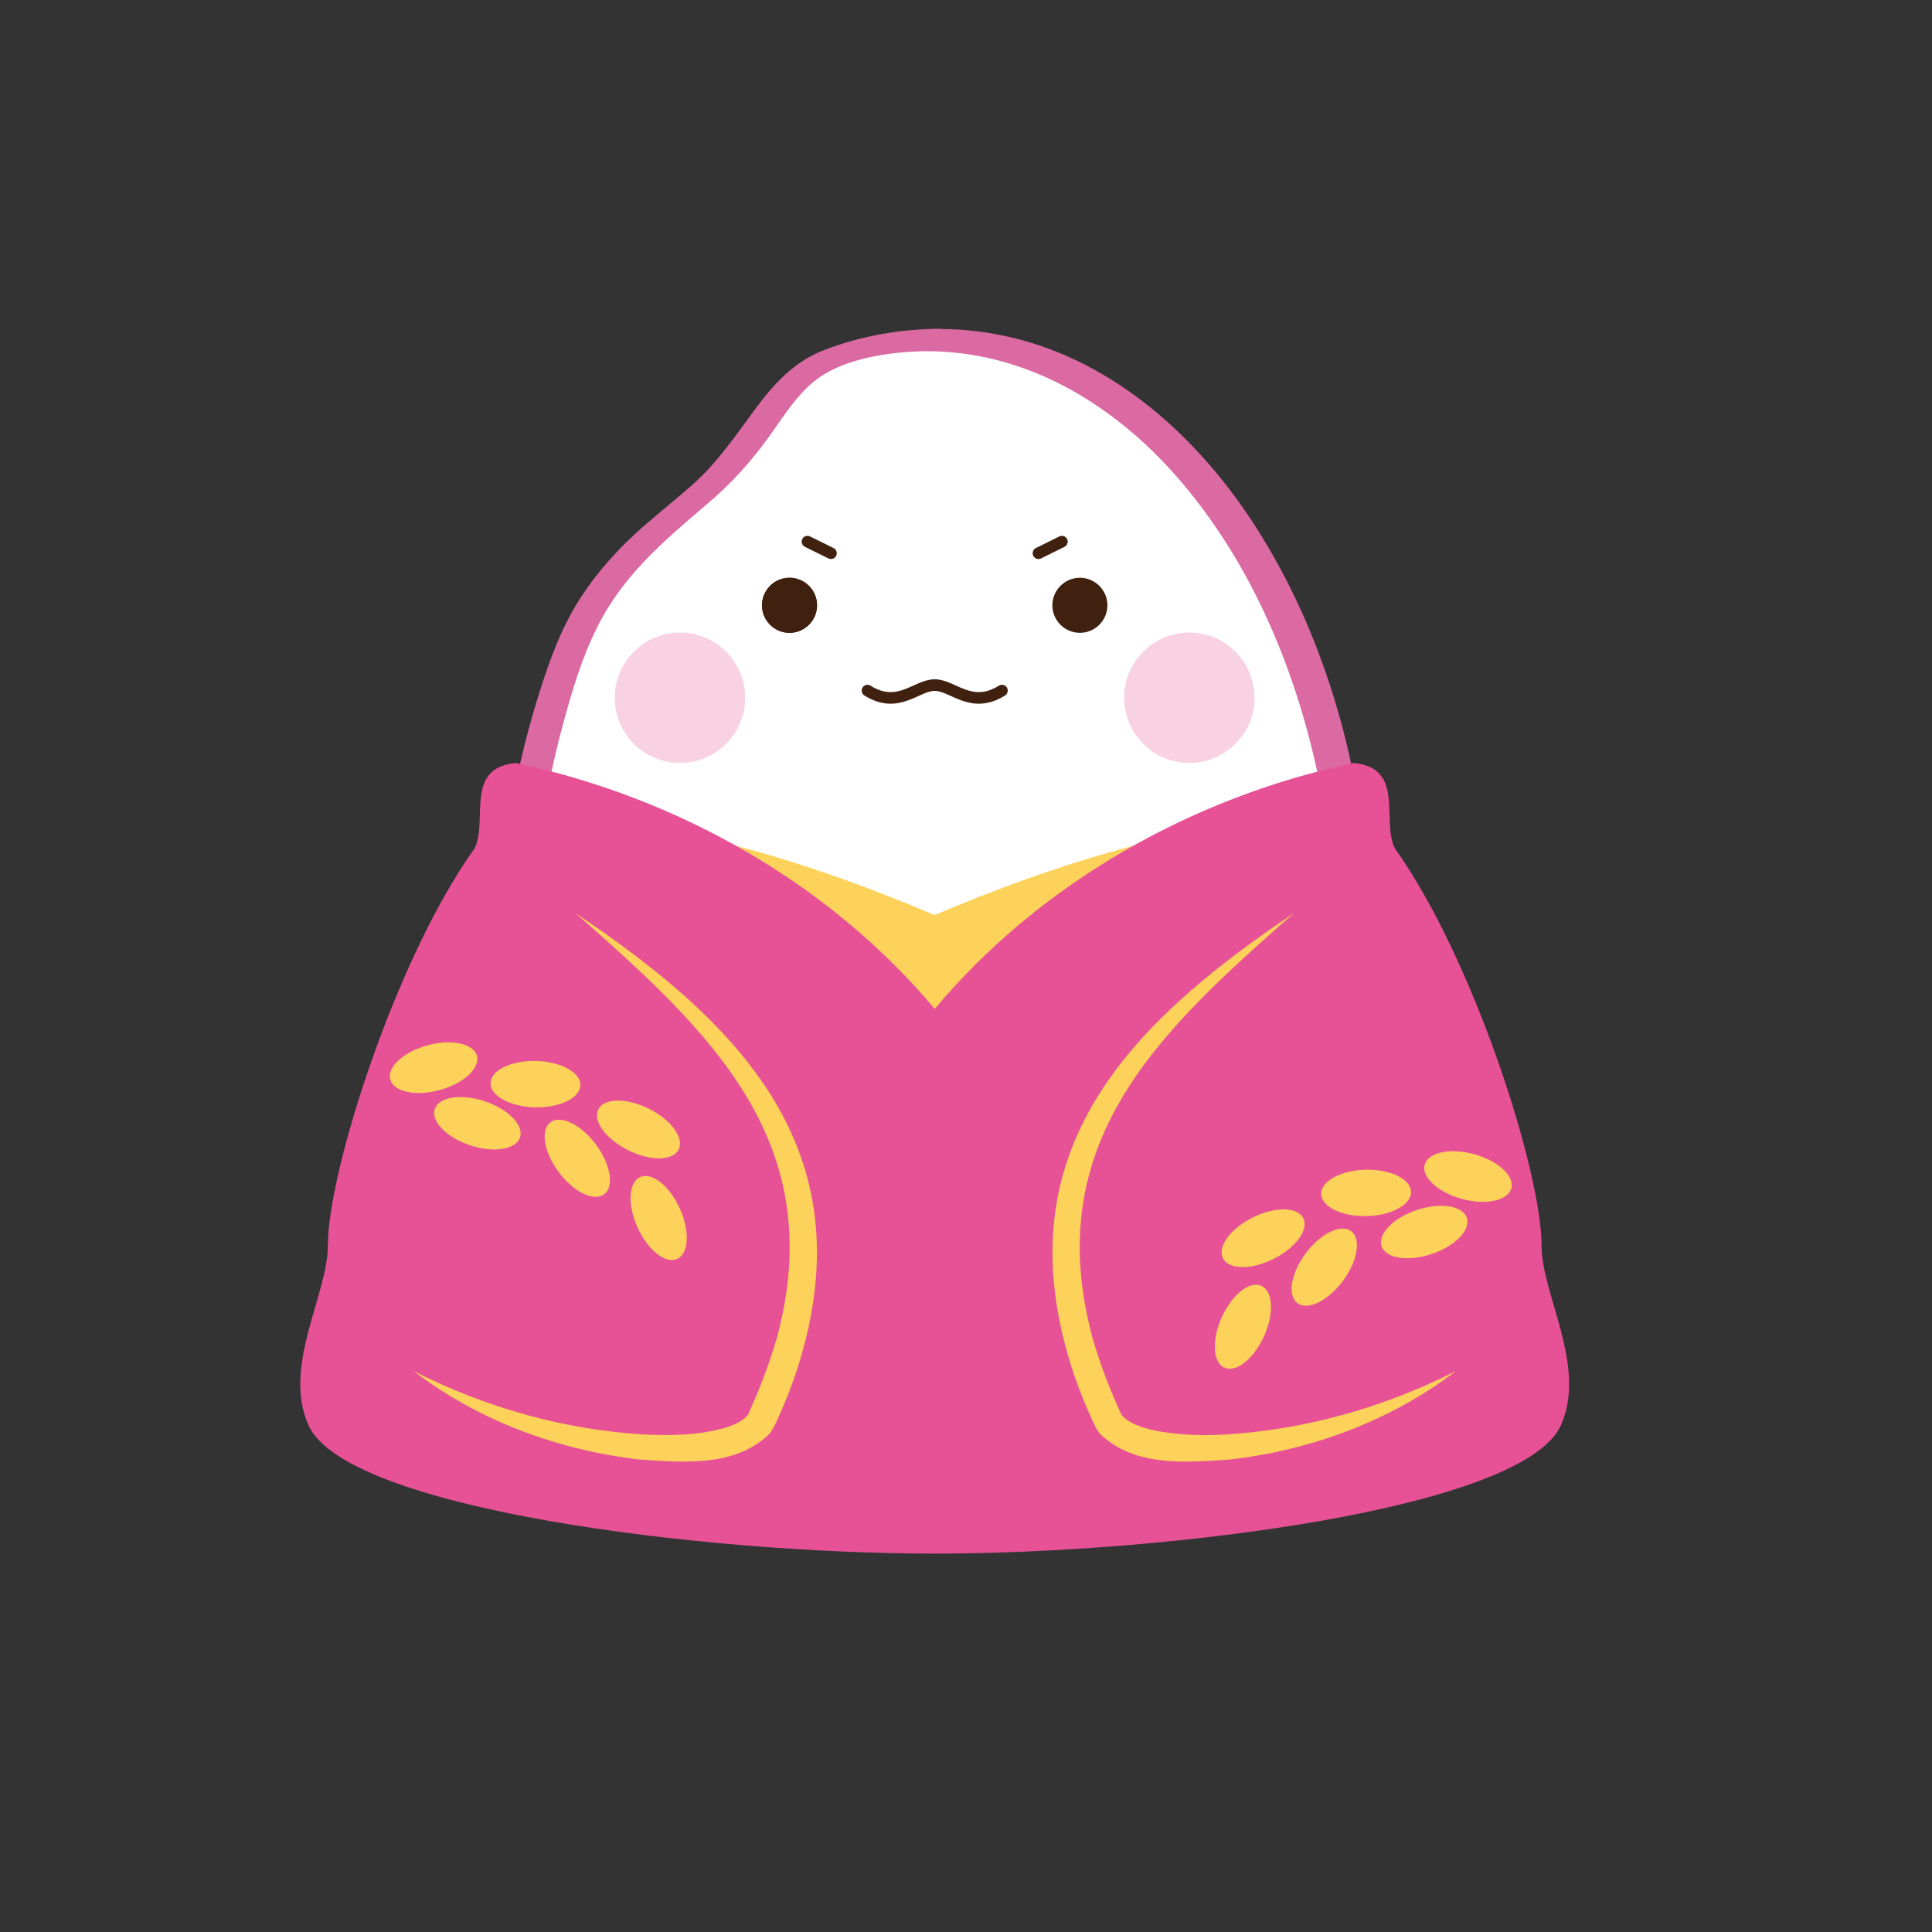 <?xml version="1.0" encoding="UTF-8"?>
<svg xmlns="http://www.w3.org/2000/svg" id="a" viewBox="0 0 200 200">
  <rect x="0" y="0" width="200" height="200" fill="#333333" stroke="none"/>
  <defs>
    <style>.b{fill:none;stroke:#40210f;stroke-linecap:round;stroke-linejoin:round;stroke-width:1.2px;}.c{fill:#f8d2e2;}.c,.d,.e,.f,.g,.h{stroke-width:0px;}.d{fill:#40210f;}.e{fill:#db6aa3;}.f{fill:#fff;}.g{fill:#e75297;}.h{fill:#fcd25b;}</style>
  </defs>
  <path class="f" d="M96.76,35.18c-3.73,0-7.36.69-10.81,1.99-5.44,2.05-7.11,8.2-12.36,12.99-4.63,4.23-11.14,8.1-14.64,17.44-3.46,9.25-5.56,19.86-5.56,31.2,0,20.78,3.04,37.62,13.54,47.92.67.65,4.44,4.68,1.91,8.65-2.1,3.3,9.65,3.6,12.2,1.95,1.95-1.26,1.78-3.26,2.18-4.43.47-1.38,6.4-1.72,13.54-1.72s13.08.34,13.55,1.72c.39,1.16.23,3.17,2.17,4.43,2.55,1.65,14.31,1.35,12.2-1.95-2.53-3.97,1.24-7.99,1.91-8.65,10.51-10.3,13.54-27.14,13.54-47.92h0c0-35.13-19.42-63.62-43.38-63.62Z"></path>
  <path class="e" d="M97.39,34.03c-4.17.03-8.29.73-12.18,2.25-3.03,1.18-5.17,3.53-7.05,6.09-2.04,2.76-3.92,5.55-6.51,7.84-2,1.77-4.12,3.4-6.08,5.22-2.31,2.16-4.38,4.58-6,7.31-1.87,3.15-3.05,6.68-4.11,10.18-2.35,7.76-3.62,15.84-3.8,23.94-.17,7.48.17,15.08,1.27,22.49.94,6.32,2.52,12.64,5.42,18.36,1.29,2.56,2.81,5,4.64,7.21,1.49,1.8,3.48,3.31,4.42,5.5.62,1.46.76,3.04,0,4.48-.4.75-.78,1.42-.38,2.26.75,1.56,3.21,1.9,4.71,2.11,3.99.56,10.86.68,12.58-3.91.22-.59.34-1.19.46-1.81.02-.09.17-.54.13-.6.02.03-.23.27-.25.24-.05-.1,2.62-.51,2.99-.55,3.91-.38,7.87-.35,11.79-.28,1.88.04,3.77.1,5.64.28,1.08.1,2.28.2,3.27.62.32.14.22.08.3.33.18.59.22,1.22.4,1.82.38,1.28,1.19,2.39,2.38,3.02,1.74.91,3.99,1.01,5.91,1.03,2.3.02,4.75-.12,6.91-1,1.54-.63,3.06-1.93,2.14-3.67-1.36-2.59-.6-5.17,1.31-7.26,1.8-1.98,3.58-3.87,5.07-6.11,1.63-2.44,2.95-5.07,4.03-7.8,2.45-6.18,3.71-12.76,4.39-19.36.77-7.41.99-14.97.48-22.4-.91-13.21-4.64-26.49-11.89-37.65-5.81-8.94-14.37-16.72-24.96-19.25-2.43-.58-4.91-.89-7.41-.9-.79,0-1.89.22-2.28,1.02-.35.72.31,1.28,1.01,1.28,10.13.05,19.06,5.46,25.61,12.91,8,9.11,12.73,20.79,15.02,32.6,1.35,6.96,1.74,13.99,1.59,21.07s-.65,13.93-2.06,20.75c-1.2,5.79-3.09,11.48-6.23,16.52-1.42,2.27-3.11,4.25-4.96,6.18-1.55,1.61-2.93,3.77-3.02,6.07-.06,1.46.47,2.52,1.06,3.78.12.26.04.21,0,.29.07-.16-.09,0,.08-.09-.05.03-.27.16,0,.02-.1.05-.2.1-.3.14-.11.05-.44.15-.83.24-.44.1-.82.15-1.33.21-1.01.11-2.03.14-3.04.09-1.79-.08-3.92-.12-4.87-1.8-.56-.99-.35-2.32-.98-3.25-.44-.66-1.32-.96-2.05-1.17-2.91-.82-6.13-.8-9.13-.85-3.86-.07-7.76-.09-11.61.19-2.18.16-5.36.22-7.04,1.88-.73.72-.73,1.75-.97,2.69-.16.63-.42,1.14-.86,1.61.01-.01-.45.38-.22.17.14-.13.01-.01-.05.02-.24.12.17-.03-.23.09-1.62.48-3.68.52-5.53.38-.91-.07-1.82-.18-2.7-.46-.5-.16-1.05-.45-1.13-.7-.06-.2-.03-.14.12-.42.38-.72.72-1.41.88-2.22.26-1.38-.02-2.82-.6-4.09-.96-2.08-2.59-3.46-4.06-5.16-8.12-9.35-10.4-22.38-11.22-34.35-.53-7.73-.56-15.56.48-23.25.51-3.78,1.26-7.52,2.25-11.2s2-7.1,3.63-10.36c2.63-5.29,6.92-8.95,11.35-12.7,2.43-2.05,4.47-4.3,6.34-6.87,1.69-2.34,3.32-5.13,5.88-6.63,3.04-1.79,7.27-2.31,10.73-2.34.79,0,1.88-.22,2.28-1.02.35-.71-.3-1.29-1.01-1.28Z"></path>
  <circle class="c" cx="70.39" cy="72.23" r="6.75"></circle>
  <circle class="c" cx="123.12" cy="72.23" r="6.75"></circle>
  <path class="h" d="M96.76,147.53c26.36,0,52.22-4.21,53.84-9.82,1.63-5.61-16.18-52.68-16.18-52.68-11.3,0-25.48,4.51-37.67,9.7-12.18-5.19-26.36-9.7-37.66-9.7,0,0-17.81,47.07-16.18,52.68,1.63,5.61,27.48,9.82,53.84,9.82Z"></path>
  <path class="g" d="M159.58,128.96c0-7.72-7.06-29.75-15.15-41.08-1.5-2.8,1.1-8.4-4.29-8.89-16.83,3.54-32.55,12.52-43.38,25.45-10.83-12.93-26.55-21.9-43.38-25.45-5.39.5-2.79,6.1-4.29,8.89-8.1,11.33-15.15,33.36-15.15,41.08,0,5.04-4.73,12.47-2.01,18.57,3.88,8.7,40.87,13.3,64.83,13.3h0c23.96,0,60.95-4.6,64.83-13.3,2.72-6.1-2.01-13.53-2.01-18.57Z"></path>
  <path class="g" d="M42.81,141.93c14.08,9.01,33.7,10.03,36.07,4.96,14.02-30.07-10.21-44.56-19.3-52.36"></path>
  <path class="h" d="M42.81,141.93c7.47,3.8,15.57,6.05,23.69,6.56,2.96.15,5.99.1,8.78-.75.85-.28,1.64-.7,2.03-1.15.19-.19.4-.76.5-.99,1.03-2.31,1.91-4.71,2.62-7.13,5.45-20.28-6.93-31.69-20.85-43.94,17.68,11.85,30.32,25.19,22.75,47.8-.51,1.48-1.14,3.07-1.8,4.49-.24.56-.58,1.31-1,1.74-3.63,3.33-8.77,2.81-13.23,2.54-8.42-.95-16.76-4.01-23.48-9.17h0Z"></path>
  <path class="g" d="M150.71,141.93c-14.08,9.01-33.7,10.03-36.07,4.96-14.02-30.07,10.21-44.56,19.3-52.36"></path>
  <path class="h" d="M150.71,141.93c-6.72,5.16-15.07,8.22-23.48,9.17-4.46.27-9.6.79-13.23-2.54-.43-.42-.76-1.17-1.01-1.74-.66-1.43-1.29-3.01-1.8-4.49-7.57-22.62,5.09-35.96,22.75-47.8-13.94,12.26-26.3,23.65-20.85,43.94.7,2.42,1.58,4.83,2.62,7.13.11.2.31.82.5.99,1.05,1.1,3.2,1.53,4.81,1.74,1.94.26,3.97.28,6,.16,8.12-.52,16.23-2.77,23.69-6.56h0Z"></path>
  <path class="d" d="M78.88,62.66c0-1.57,1.28-2.85,2.85-2.85s2.85,1.27,2.85,2.85-1.28,2.85-2.85,2.85-2.85-1.28-2.85-2.85Z"></path>
  <path class="d" d="M78.88,62.66c0-1.57,1.28-2.85,2.85-2.85s2.85,1.28,2.85,2.85-1.28,2.85-2.85,2.85-2.85-1.28-2.85-2.85Z"></path>
  <path class="d" d="M114.64,62.66c0-1.57-1.28-2.85-2.85-2.85s-2.85,1.28-2.85,2.85,1.28,2.85,2.85,2.85,2.85-1.28,2.85-2.85Z"></path>
  <line class="b" x1="107.5" y1="57.27" x2="109.93" y2="56.07"></line>
  <line class="b" x1="86.02" y1="57.27" x2="83.59" y2="56.07"></line>
  <path class="b" d="M103.72,71.49c-3.19,1.99-5.05-.57-6.96-.57s-3.77,2.56-6.96.57"></path>
  <path class="h" d="M49.37,109.3c.35,1.28-1.38,2.86-3.85,3.54-2.48.68-4.77.19-5.12-1.09-.35-1.28,1.38-2.86,3.85-3.54,2.48-.68,4.77-.19,5.12,1.09Z"></path>
  <path class="h" d="M60.08,112.34c-.03,1.33-2.14,2.35-4.71,2.29-2.57-.06-4.62-1.19-4.59-2.51.03-1.32,2.14-2.35,4.71-2.29,2.57.06,4.62,1.19,4.59,2.51Z"></path>
  <path class="h" d="M70.26,118.99c-.59,1.19-2.93,1.23-5.23.08-2.3-1.14-3.69-3.03-3.1-4.22.59-1.19,2.93-1.22,5.23-.08,2.3,1.14,3.69,3.03,3.1,4.22Z"></path>
  <path class="h" d="M53.83,117.75c-.42,1.26-2.73,1.62-5.17.81-2.44-.81-4.07-2.49-3.65-3.75.42-1.26,2.73-1.62,5.17-.81,2.44.81,4.07,2.49,3.65,3.75Z"></path>
  <path class="h" d="M62.54,123.63c-1.06.79-3.17-.23-4.7-2.29-1.54-2.06-1.92-4.37-.86-5.16,1.06-.79,3.17.23,4.7,2.29,1.54,2.06,1.92,4.37.86,5.16Z"></path>
  <path class="h" d="M70.1,130.32c-1.21.55-3.04-.91-4.1-3.25-1.06-2.34-.94-4.68.27-5.22,1.21-.55,3.04.9,4.1,3.25,1.06,2.34.94,4.68-.27,5.22Z"></path>
  <path class="h" d="M147.48,120.57c-.35,1.28,1.38,2.86,3.85,3.54,2.48.68,4.77.19,5.12-1.09.35-1.28-1.38-2.86-3.85-3.54-2.48-.68-4.77-.19-5.12,1.09Z"></path>
  <path class="h" d="M136.77,123.6c.03,1.33,2.14,2.35,4.71,2.29,2.57-.06,4.62-1.19,4.59-2.51-.03-1.32-2.14-2.35-4.71-2.29-2.57.06-4.62,1.19-4.59,2.51Z"></path>
  <path class="h" d="M126.59,130.25c.59,1.19,2.93,1.23,5.23.08,2.3-1.14,3.69-3.03,3.1-4.22-.59-1.19-2.93-1.22-5.23-.08-2.3,1.14-3.69,3.03-3.1,4.22Z"></path>
  <path class="h" d="M143.02,129.01c.42,1.26,2.73,1.62,5.17.81,2.44-.81,4.07-2.49,3.65-3.75-.42-1.26-2.73-1.62-5.17-.81-2.44.81-4.07,2.49-3.65,3.75Z"></path>
  <path class="h" d="M134.31,134.9c1.06.79,3.17-.23,4.7-2.29,1.54-2.06,1.92-4.37.86-5.16-1.06-.79-3.17.23-4.7,2.29-1.54,2.06-1.92,4.37-.86,5.16Z"></path>
  <path class="h" d="M126.75,141.58c1.21.55,3.04-.91,4.1-3.25,1.06-2.34.94-4.68-.27-5.22-1.21-.55-3.04.9-4.1,3.25-1.06,2.34-.94,4.68.27,5.22Z"></path>
</svg>

